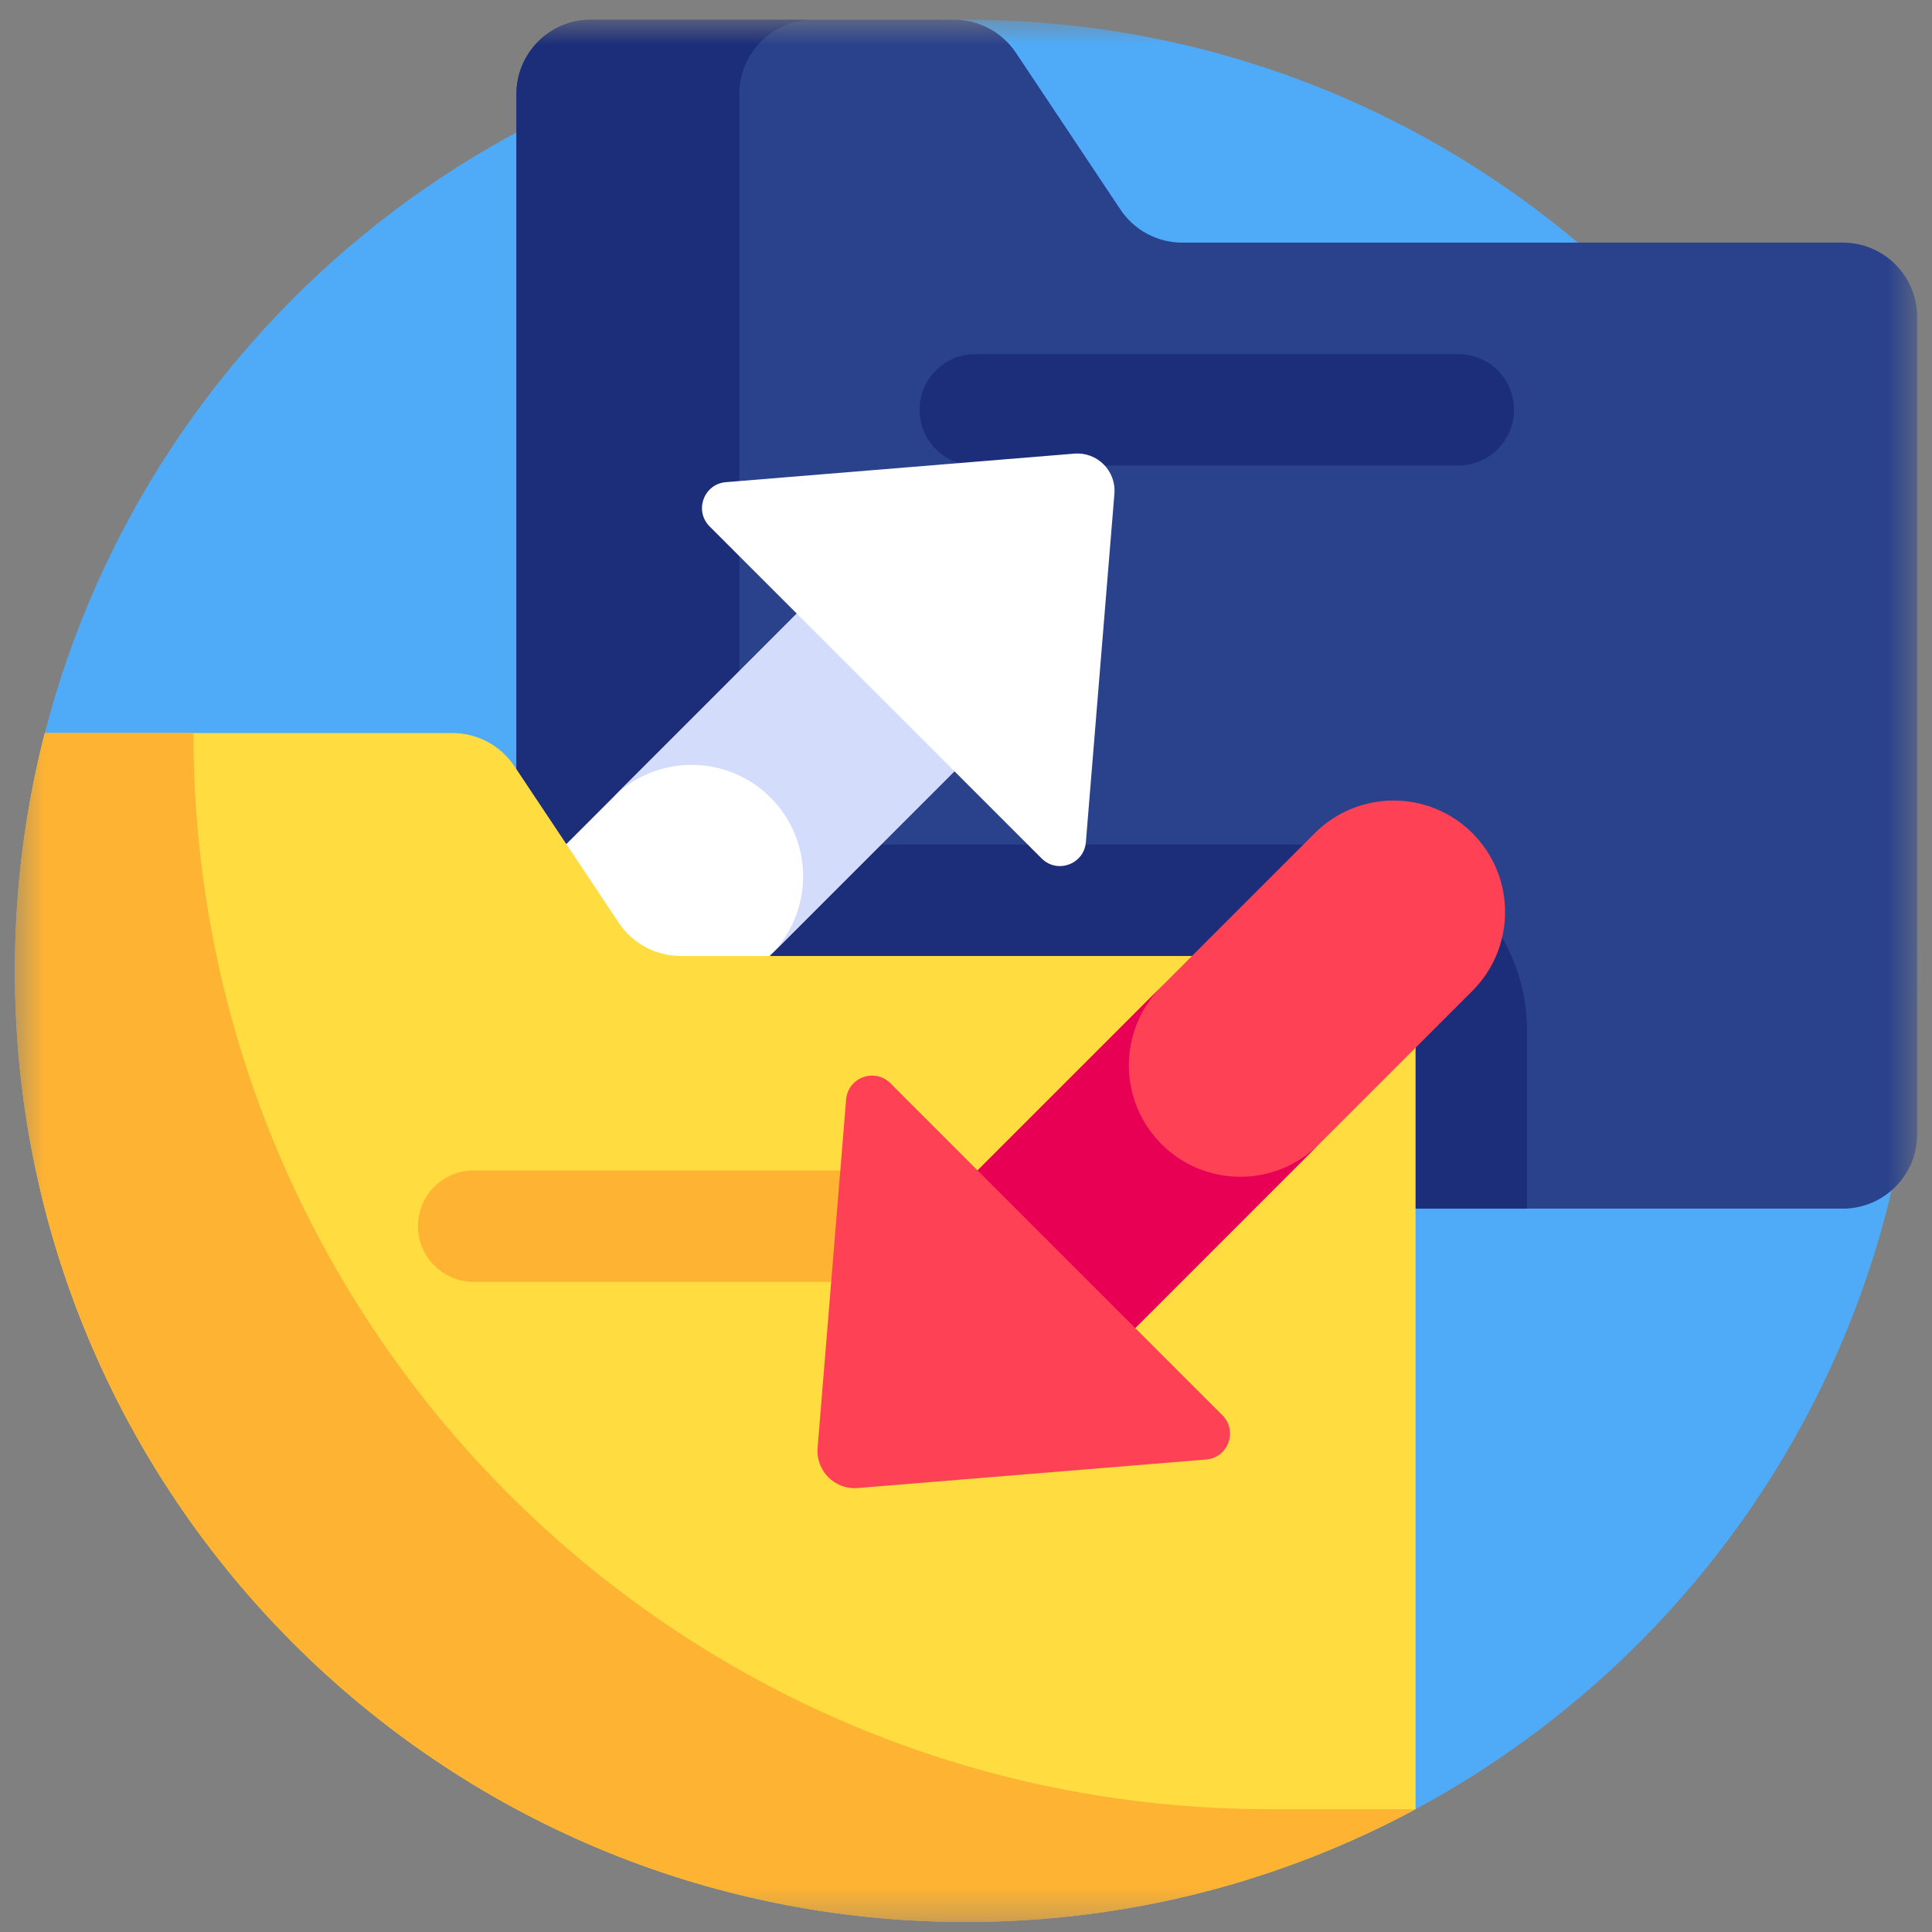 <svg width="65" height="65" viewBox="0 0 65 65" fill="none" xmlns="http://www.w3.org/2000/svg">
<rect x="0" y="0" width="65" height="65" fill="#808080" stroke="none"/>
<mask id="mask0_1598_1532" style="mask-type:luminance" maskUnits="userSpaceOnUse" x="0" y="0" width="65" height="65">
<path d="M0.5 0.663H64.5V64.663H0.5V0.663Z" fill="white"/>
</mask>
<g mask="url(#mask0_1598_1532)">
<path d="M32.5 0.663C17.589 0.663 5.06 10.861 1.508 24.663L47.624 60.868C57.669 55.47 64.499 44.864 64.499 32.663C64.499 14.99 50.173 0.663 32.5 0.663Z" fill="#4FABF7"/>
<path d="M37.695 7.049L34.18 1.776C33.951 1.434 33.642 1.153 33.279 0.959C32.916 0.764 32.511 0.663 32.099 0.663H19.875C18.494 0.663 17.375 1.782 17.375 3.163V38.163C17.375 39.543 18.494 40.663 19.875 40.663H62C63.38 40.663 64.5 39.543 64.5 38.163V10.663C64.5 9.282 63.38 8.163 62 8.163H39.775C39.364 8.163 38.959 8.061 38.596 7.867C38.233 7.673 37.923 7.392 37.695 7.049Z" fill="#2A428C"/>
<path d="M49.062 15.663H32.812C31.777 15.663 30.938 14.823 30.938 13.788C30.938 12.752 31.777 11.913 32.812 11.913H49.062C50.098 11.913 50.937 12.752 50.937 13.788C50.937 14.823 50.098 15.663 49.062 15.663Z" fill="#1C2E7A"/>
<path d="M45.125 28.413H24.875V3.163C24.875 1.782 25.994 0.663 27.375 0.663H19.875C18.494 0.663 17.375 1.782 17.375 3.163V38.163C17.375 39.543 18.494 40.663 19.875 40.663H51.375V34.663C51.375 31.216 48.571 28.413 45.125 28.413Z" fill="#1C2E7A"/>
<path d="M33.878 24.18L28.575 18.877L15.462 31.99C13.997 33.455 13.997 35.829 15.462 37.293C16.926 38.758 19.3 38.758 20.765 37.293L33.878 24.18Z" fill="white"/>
<path d="M28.574 18.877L20.619 26.832C22.084 25.367 24.458 25.367 25.922 26.832C27.387 28.296 27.387 30.671 25.922 32.135L33.877 24.18L28.574 18.877Z" fill="#D3DCFB"/>
<path d="M36.145 15.262L24.422 16.222C23.679 16.282 23.348 17.185 23.875 17.712L35.043 28.88C35.57 29.408 36.473 29.076 36.533 28.333L37.493 16.61C37.556 15.841 36.914 15.199 36.145 15.262Z" fill="white"/>
<path d="M45.125 32.163H22.9C22.489 32.163 22.084 32.061 21.721 31.867C21.358 31.673 21.049 31.392 20.82 31.049L17.305 25.776C17.076 25.433 16.767 25.153 16.404 24.959C16.041 24.764 15.636 24.663 15.225 24.663H1.508C0.85 27.22 0.5 29.9 0.5 32.663C0.5 50.336 14.827 64.663 32.5 64.663C37.971 64.663 43.121 63.288 47.625 60.868V34.663C47.625 33.282 46.506 32.163 45.125 32.163Z" fill="#FFDD40"/>
<path d="M6.508 24.663H1.508C0.85 27.22 0.5 29.9 0.5 32.663C0.5 50.336 14.827 64.663 32.5 64.663C37.971 64.663 43.121 63.288 47.625 60.868H42.713C22.718 60.868 6.508 44.658 6.508 24.663Z" fill="#FFB332"/>
<path d="M32.187 43.127H15.938C14.902 43.127 14.062 42.288 14.062 41.252C14.062 40.217 14.902 39.377 15.938 39.377H32.187C33.223 39.377 34.062 40.217 34.062 41.252C34.062 42.288 33.223 43.127 32.187 43.127Z" fill="#FFB332"/>
<path d="M31.122 41.145L36.425 46.449L49.538 33.335C51.003 31.871 51.003 29.497 49.538 28.032C48.074 26.567 45.7 26.567 44.235 28.032L31.122 41.145Z" fill="#FF4155"/>
<path d="M36.425 46.449L44.38 38.493C42.916 39.958 40.541 39.958 39.077 38.493C37.613 37.029 37.613 34.655 39.077 33.19L31.122 41.145L36.425 46.449Z" fill="#E80054"/>
<path d="M28.855 50.063L40.578 49.104C41.321 49.043 41.652 48.14 41.125 47.613L29.957 36.445C29.43 35.918 28.527 36.249 28.467 36.992L27.507 48.715C27.444 49.484 28.086 50.126 28.855 50.063Z" fill="#FF4155"/>
</g>
</svg>
